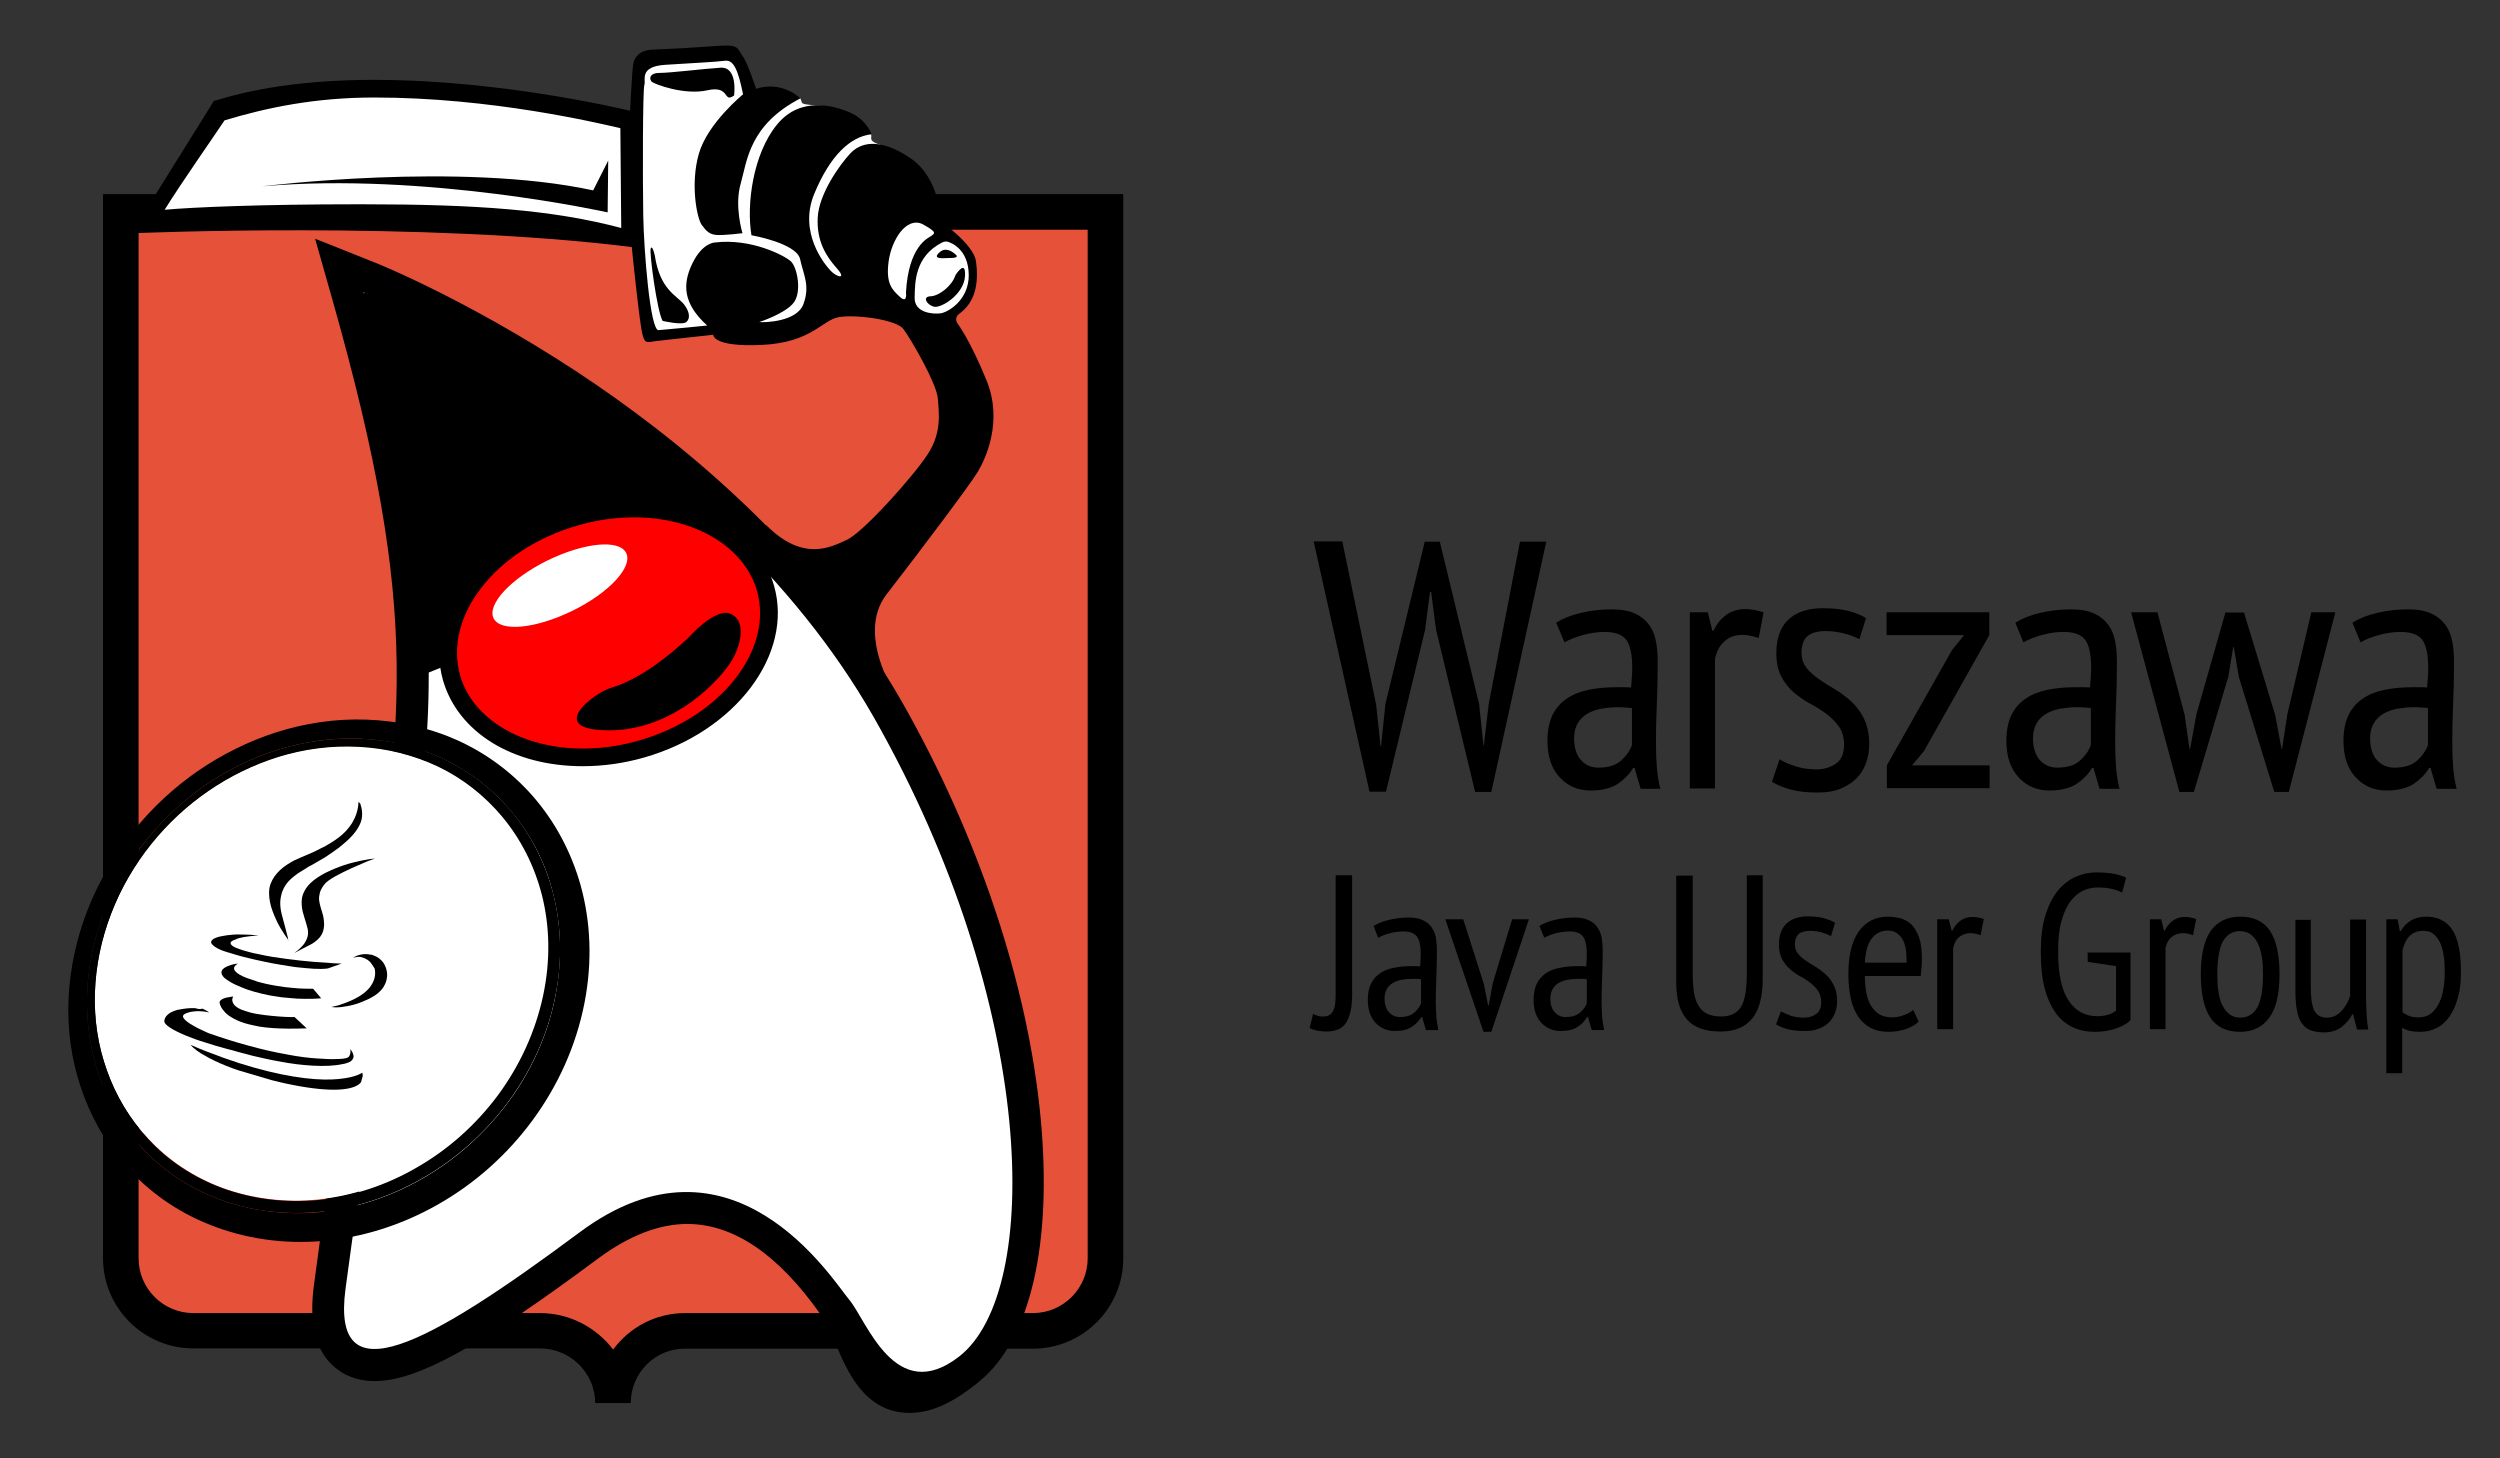 <?xml version="1.0" encoding="utf-8"?>
<!-- Generator: Adobe Illustrator 18.0.0, SVG Export Plug-In . SVG Version: 6.00 Build 0)  -->
<!DOCTYPE svg PUBLIC "-//W3C//DTD SVG 1.1//EN" "http://www.w3.org/Graphics/SVG/1.1/DTD/svg11.dtd">
<svg version="1.1" xmlns="http://www.w3.org/2000/svg" xmlns:xlink="http://www.w3.org/1999/xlink" x="0px" y="0px"
	 viewBox="0 0 864 504" enable-background="new 0 0 864 504" xml:space="preserve">
<rect x="0" y="0" width="864" height="504" fill="#333333" stroke="none"/>
<g id="Warstwa_3">
</g>
<g id="Warstwa_2">
	<g>
		<g>
			<g>
				<path fill="#E55239" d="M186.6,459.9H66.8c-13.8,0-25-11.2-25-25V73.2h340.4v361.6c0,13.8-11.2,25-25,25H236.8
					c-13.8,0-24.9,11.2-24.9,25C211.9,471.1,200.4,459.9,186.6,459.9z"/>
				<path d="M218,484.9h-12.3c0-10.4-8.6-18.9-19.2-18.9H66.8c-17.2,0-31.2-14-31.2-31.2V67.1h352.6v367.8c0,17.2-14,31.2-31.2,31.2
					H236.8C226.4,466,218,474.5,218,484.9z M47.9,79.4v355.5c0,10.4,8.5,18.9,18.9,18.9h119.8c10.3,0,19.5,5,25.3,12.6
					c5.7-7.7,14.7-12.6,24.9-12.6H357c10.4,0,18.9-8.5,18.9-18.9V79.4H47.9z"/>
			</g>
			<g>
				<path fill="#FFFFFF" d="M304.9,50.3c-4.9-1.6-3.6-2.1-3.8-3.8c-3.2-2.6-9.6-9.4-17.7-10c-7.7-0.5-5.8-0.6-6.8-2.5
					c-5.9-3.1-16.1-0.3-16.1-0.3l-8.1-15h-12.9l-18.7,3.7c0,0,0.7,91.4,3.1,94.1l24-3.6l10.5,2.1l19.5-3.3l10.5-8.1l9.9-9.3l6-36.3
					C304.2,58,312,52.6,304.9,50.3z"/>
				<g>
					<path fill="#FFFFFF" d="M218.6,40.3c0,0-86.4-21.8-143.4-4c0,0-23,36.8-25.4,40.8c0,0,106.4-11,169.2,6.4L218.6,40.3z"/>
					<path d="M220.5,38.9l-1.4-0.3c-0.4-0.1-44.3-11-89.7-11c-21.3,0-39.7,2.4-54.7,7.1L74,34.8l-0.4,0.6
						c-0.2,0.4-23,36.8-25.4,40.8l-2,4.4c0,0,99.6-4.3,172.2,4.8c0.6,0.1,2.3,0.7,2.3,0.7L220.5,38.9z M125.5,70.6h-2.5
						c-32.1,0-56.4,1-66.1,1.9c5.6-9.1,18.1-26.9,20.7-30.9c14.6-4.4,31.2-7.9,51.8-7.9c40.4,0,77.2,8.8,85,10.6l0.3,34.5
						C191.1,72.5,164.4,70.6,125.5,70.6z"/>
				</g>
			</g>
			<path d="M311.4,243.3c0,0-16.4-23.2-5-37.9c11.4-14.7,28.8-37.8,31.5-42.3c2.7-4.5,8.8-17.4,3.1-31.5c-5.7-14.1-10.2-20-10.2-20
				s-1-1.6,0.4-2.9c1.4-1.2,8-5,6.1-18.4c-0.8-5.9-12.3-13.9-12.3-13.9s0.2-14.7-10.6-21.9s-17.2-5.1-20.6-1.4
				c-3.5,3.7-10.8,13.9-11.2,22.1c-0.4,8.2,2.9,13.3,6.5,17.4c3.7,4.1,0.2,3.3-2,1s-11.2-13.3-5.7-26.6
				c5.5-13.3,12.5-19.8,19.8-20.6c0,0-1.6-4.9-7.2-7.4s-17.4-5.9-25.5,4.1c-8.2,10-10.6,27.4-8.8,38.2c0,0,15.5,2.7,16.8,8.2
				c1.2,5.5,3.5,9.2,1.2,15.5c-2.2,6.3-13.7,6.5-15.3,6.3c0,0,9-2.9,11.9-6.7s1.2-12.3-1-14.3c-2.2-2-13.7-8-26.2-6.5
				c0,0-4.3,0-7.8,7.2c-3.5,7.2-3.3,13.9,5.1,21.5c0,0-13.9,1.4-16.8,1.6c-2.9,0.2-5.1-27.6-5.3-39.8c-0.2-12.3-0.2-43.3,0.4-45
				c0.6-1.6-2-6.3,7.2-6.9c9.2-0.6,17.8-1,20.6-1.4c2.9-0.4,4.5,2.7,6.3,11.6c0,0-12.3,10-15.3,20.6s-0.6,22.3,1,24.5
				c1.6,2.2,2.7,3.3,5.1,3.5c2.5,0.2,9-0.6,9-0.6s-2.9-9.4-0.6-17.2c2.2-7.8,2.9-20.2,20.6-29.4c0,0-6.3-6.3-15.3-3.3
				c0,0-2.9-9-4.7-11.4c-1.8-2.5-1.2-3.9-7.6-3.5c-12.8,0.9-15.6,1-22.4,1.3c-1.4,0.1-7.3-0.3-7.9,6c-0.6,6.3-2,34.3-2,41.7
				s3.9,42.7,4.9,48.6c1,5.9,1.8,4.9,4.9,4.5c3.1-0.4,20-2.2,20-2.2s-0.4,4.3,16.8,3.5c17.2-0.8,20.8-8.6,26.6-9.6
				c5.7-1,19.8,0.8,22.3,4.1c2.5,3.3,11.4,18.6,11.9,23.9c0.4,5.3,1.4,11.9-3.5,19.4c-4.9,7.6-22.5,27.2-28,29.6
				c-5.5,2.5-15,7.7-27.8-5.1l-4.2,1.3l37.4,65L311.4,243.3z"/>
			<path d="M253.7,33c0,0,1.4-10-4.7-9.6c-6.1,0.4-17.4,1.8-21,1.8c-3.7,0-3.7,2.2-2.7,3.1c1,0.8,11.2,4.7,19.2,2.9
				S249.8,35.8,253.7,33z"/>
			<path d="M226.3,88.3c0,0-0.8-3.7-1.4-2.5c-0.6,1.2,2.2,21.9,4.1,25.1c0,0,6.7,1.6,8.2,0.4c1.4-1.2,1.2-3.5-0.8-6.1
				C233.8,102,228.1,100.2,226.3,88.3z"/>
			<path fill="#FFFFFF" d="M322.2,79.6c0.8,0.7,0.9,1.1-0.3,1.9c-1.2,0.8-7.9,3.5-8.8,19.6c0,0,0.6,4-2.1,1.5
				c-2.7-2.5-4.9-4.6-3.9-12.2c1-7.5,6.1-15.5,11.6-13C318.7,77.4,321.5,78.9,322.2,79.6z"/>
			<path fill="#FFFFFF" d="M325.6,83.8c0,0,1.2-0.6,2.1-0.2c1,0.3,7,2.5,7.1,11.4c0.1,8.8-7.3,13-9.8,13.3c-2.5,0.3-9-0.1-8.9-5.4
				C316.2,97.4,316.2,88.6,325.6,83.8z"/>
			<path d="M330.2,95.1c0,0,3.7-5.9,3.3,0.4c-0.4,6.3-8.3,11.1-10.7,10.5c-2.5-0.6-4.2-3.5-1.2-3.6
				C324.6,102.3,329.1,98.7,330.2,95.1z"/>
			<path d="M330.6,88.3c0,0-3.2-3.6-5.9-1.1c-2.8,2.5,1.5,2,2.4,2C327.8,89.1,331.2,89.4,330.6,88.3z"/>
			<g>
				<path fill="#FFFFFF" d="M125.6,101c0,0,120.1,47.8,176.5,147.1s57.6,197.4,29.4,220.7c-28.2,23.3-29.4-7.8-38-19.6
					c-5.6-7.7-40.5-62.5-93.2-23.3s-85.9,57.3-80.9,19.6C142.8,269,167.3,248.1,125.6,101z"/>
				<path d="M314.4,488.3c-15.6,0-21.7-14.5-25.7-24.2c-1.4-3.3-2.8-6.7-4.1-8.4c-0.3-0.4-0.6-0.9-1-1.4
					c-14.6-20.8-30.1-31.3-46.1-31.3c-9.7,0-20,4-30.6,11.8c-41.1,30.6-62.8,42.5-77.4,42.5c-8.2,0-13.1-3.7-15.8-6.7
					c-5.1-5.8-6.8-14.4-5.2-26.5c5.6-42.5,11.2-75.4,16.1-104.4C139.7,250.4,146,213.5,115,104l-6.1-21.5l20.8,8.3
					c1.3,0.5,31.5,12.7,69.1,37.3c34.9,22.9,82.7,61.4,113,114.6c26.4,46.5,43.4,97.4,47.8,143.2c4.2,43.6-3.4,76.9-21,91.4
					C329.5,484.8,321.9,488.3,314.4,488.3C314.4,488.3,314.4,488.3,314.4,488.3z M237.5,400.8c23.5,0,45.1,13.7,64.1,40.7
					c0.3,0.5,0.6,0.9,0.8,1.2c2.8,3.8,4.7,8.5,6.6,12.9c1.4,3.3,3.9,9.2,5.5,10.6c0.7-0.1,3.7-0.8,9.9-5.9
					c8.5-7.1,17.1-30.2,13.1-72.3c-4.1-42.8-20.1-90.5-45-134.4C252.6,183.3,178.6,139.3,142.4,121c25.1,97.3,18.1,138.7,3.9,222.4
					c-4.9,28.8-10.4,61.5-16,103.6c-0.6,4.4-0.4,6.9-0.2,8.2c9.1-0.6,30.4-13.5,63.6-38.1C208.2,406.3,222.9,400.8,237.5,400.8z"/>
			</g>
			<path fill="#FFFFFF" d="M125.6,101c0,0,120.1,47.8,176.5,147.1s58.3,198.2,29.4,220.7c-22.1,17.2-31.9-12.3-38-19.6
				s-40.5-62.5-93.2-23.3s-85.9,57.3-80.9,19.6C142.8,269,167.3,248.1,125.6,101z"/>
			<path d="M125.6,101c0,0,77.2,20.2,136.7,85.2l-119.5,48.4c0,0,0.6-49-6.1-72.3S125.6,101,125.6,101z"/>
			<g>
				
					<ellipse transform="matrix(-0.962 0.275 -0.275 -0.962 472.62 371.278)" fill="#FF0000" cx="210.3" cy="218.8" rx="56.4" ry="41.7"/>
				<path d="M201.4,264.8C201.4,264.8,201.4,264.8,201.4,264.8c-24.2,0-43.1-11.7-48.3-29.7c-3.3-11.7-0.4-24.3,8.3-35.6
					c8.5-11,21.5-19.5,36.6-23.8c7-2,14.1-3,21.2-3c24.2,0,43.1,11.7,48.3,29.7c6.8,23.7-13.3,50.4-44.9,59.4
					C215.6,263.8,208.5,264.8,201.4,264.8z M219.2,178.8c-6.5,0-13,0.9-19.5,2.8c-13.9,4-25.7,11.6-33.4,21.6
					c-7.5,9.7-10,20.4-7.3,30.2c4.3,15.1,21.4,25.3,42.4,25.3c6.5,0,13-0.9,19.5-2.8c28.3-8.1,46.5-31.3,40.7-51.8
					C257.2,189,240.2,178.8,219.2,178.8z"/>
			</g>
			<path d="M238,220.3c0,0,8.8-10,14.1-8.3c5.3,1.8,4.7,9.1,1.2,15.6c-3.5,6.5-20,24.8-42.7,24.8c-22.7,0-5-13.1,0.6-14.7
				C221.2,234.8,231.8,226.2,238,220.3z"/>
			<g>
				<g>
					<g enable-background="new    ">
						<defs>
							<polygon id="SVGID_1_" enable-background="new    " points="-1,393.9 57.1,246.4 220.5,251.7 178.8,465.8 							"/>
						</defs>
						<clipPath id="SVGID_2_">
							<use xlink:href="#SVGID_1_"  overflow="visible"/>
						</clipPath>
						<g clip-path="url(#SVGID_2_)">
							<g>
								<g>
									<g>
										<path d="M75.6,414.4c-10.7-4-19.6-10.2-26.6-17.8c-6.7-7.3-11.6-15.8-14.8-25c-3-8.8-4.4-18.3-4.1-27.9
											c0.3-9.3,2.2-18.9,5.9-28.3c3.6-9.2,8.5-17.6,14.5-25c5.9-7.3,12.8-13.7,20.4-19c7.7-5.3,16.2-9.5,25.1-12.3
											c9.1-2.8,18.8-4.2,28.7-3.8c10.3,0.5,19.9,2.9,28.5,7c9,4.3,17,10.4,23.4,18c6.7,8,11.8,17.5,14.5,28.3
											c2.9,11.2,3.3,23.5,0.7,36.4c-2.7,13.2-8.4,25.5-16.3,36.1c-8,10.7-18,19.6-29.3,26.1c-11.1,6.4-23.3,10.4-35.6,11.7
											C98.7,420,86.8,418.6,75.6,414.4 M126.6,248.7c-10.8-0.4-21.4,1.3-31.2,4.4c-9.6,3.1-18.8,7.7-27.1,13.4
											c-8.2,5.7-15.7,12.6-22.1,20.6c-6.4,8-11.8,17-15.8,27c-4,10.2-6.2,20.6-6.7,30.8c-0.5,10.5,0.9,20.9,4.1,30.5
											c3.3,10.1,8.6,19.6,15.8,27.7c7.6,8.5,17.3,15.6,29,20.2c12.3,4.9,25.5,6.7,38.8,5.6c13.8-1.2,27.4-5.5,39.9-12.6
											c12.7-7.2,23.9-17.1,32.8-29.2c8.8-12,15-25.7,17.9-40.5c2.8-14.4,2.1-28.1-1.3-40.5c-3.3-11.8-9-22.3-16.6-31
											c-7.2-8.2-16.1-14.8-26.1-19.3C148.4,251.5,137.9,249.1,126.6,248.7"/>
										<path fill="#FFFFFF" d="M123.9,258c-9.5-0.5-18.9,0.8-27.7,3.5c-8.6,2.7-16.8,6.7-24.2,11.8c-7.4,5.1-14.1,11.3-19.7,18.3
											c-5.7,7.1-10.5,15.2-13.9,24.1c-3.5,9.1-5.3,18.3-5.6,27.3c-0.3,9.3,1.1,18.3,4.1,26.8c3.1,8.8,7.9,16.9,14.4,23.8
											c6.8,7.2,15.3,13.1,25.5,16.9c10.7,3.9,22.1,5.2,33.4,4c11.7-1.2,23.3-5.1,33.9-11.3c10.7-6.2,20.3-14.7,27.9-24.9
											c7.5-10.1,13-21.8,15.6-34.4c2.6-12.2,2.3-24-0.4-34.7c-2.6-10.3-7.3-19.5-13.7-27.1c-6.1-7.3-13.7-13.2-22.3-17.4
											C143,260.8,133.8,258.5,123.9,258"/>
										<path d="M76.8,410.6c-10.2-3.8-18.8-9.6-25.5-16.9c-6.5-6.9-11.3-15-14.4-23.8c-3-8.4-4.4-17.5-4.1-26.8
											c0.3-9,2.1-18.2,5.6-27.3c3.4-8.9,8.2-17,13.9-24.1c5.7-7.1,12.4-13.3,19.7-18.3c7.4-5.1,15.6-9.1,24.2-11.8
											c8.8-2.7,18.1-4,27.7-3.5c9.9,0.5,19.1,2.9,27.4,6.8c8.6,4.1,16.2,10.1,22.3,17.4c6.4,7.7,11.1,16.9,13.7,27.1
											c2.7,10.7,3,22.5,0.4,34.7c-2.7,12.6-8.1,24.2-15.6,34.4c-7.6,10.2-17.1,18.7-27.9,24.9c-10.6,6.2-22.2,10-33.9,11.3
											C98.8,415.8,87.5,414.5,76.8,410.6 M124.7,255.3c-9.9-0.4-19.6,1-28.7,3.8c-8.9,2.8-17.4,7-25.1,12.3
											c-7.6,5.3-14.6,11.7-20.4,19c-5.9,7.4-10.9,15.8-14.5,25c-3.7,9.4-5.6,19-5.9,28.3c-0.3,9.6,1.1,19.1,4.1,27.9
											c3.2,9.2,8.1,17.7,14.8,25c7,7.6,15.9,13.8,26.6,17.8c11.1,4.2,23.1,5.6,35,4.4c12.3-1.2,24.5-5.3,35.6-11.7
											c11.3-6.5,21.3-15.4,29.3-26.1c7.9-10.7,13.6-22.9,16.3-36.1c2.7-12.8,2.2-25.2-0.7-36.4c-2.8-10.7-7.8-20.3-14.5-28.3
											c-6.4-7.6-14.4-13.7-23.4-18C144.6,258.1,135,255.7,124.7,255.3"/>
									</g>
								</g>
							</g>
						</g>
					</g>
				</g>
			</g>
			<g>
				<g>
					<g enable-background="new    ">
						<defs>
							<polygon id="SVGID_3_" enable-background="new    " points="53.6,361.4 84.1,273.2 150,279.6 122.7,381.8 							"/>
						</defs>
						<clipPath id="SVGID_4_">
							<use xlink:href="#SVGID_3_"  overflow="visible"/>
						</clipPath>
						<g clip-path="url(#SVGID_4_)">
							<g>
								<g>
									<g>
										<path d="M123.9,277.1c-0.1,2.9-1,5.3-2.2,7.3c-1.3,2.1-2.9,3.7-4.6,5c-1.7,1.3-3.4,2.3-4.8,3.1c-1.4,0.7-2.5,1.2-3,1.5
											c-0.5,0.3-1.5,0.7-2.9,1.3c-1.4,0.6-3.1,1.3-4.8,2.1c-1.7,0.9-3.4,2-4.8,3.3c-1.4,1.3-2.6,2.9-3.3,4.8
											c-0.7,1.9-0.6,4.1-0.2,6.2c0.4,2.2,1.3,4.3,2.2,6.3c0.9,2,2,3.7,2.8,4.9c0.8,1.3,1.4,2,1.4,2s0,0,0,0.1s0,0.1,0,0.1
											c0,0.1,0,0.1,0.1,0.1c0,0,0,0.1,0,0.1c0,0,0-0.1-0.1-0.3c-0.1-0.2-0.2-0.7-0.3-1.3c-0.2-0.6-0.4-1.5-0.7-2.7
											c-0.3-1.2-0.7-2.7-1.2-4.5c-0.8-2.9-0.8-5.2-0.3-7.1c0.4-1.9,1.3-3.4,2.4-4.7c1.1-1.2,2.3-2.1,3.4-2.9
											c1.1-0.7,2-1.2,2.6-1.6c0.5-0.4,1.4-0.9,2.6-1.5c1.2-0.7,2.6-1.5,4.1-2.4c1.5-1,3.2-2.1,4.9-3.4c1.6-1.3,3.3-2.7,4.7-4.3
											c1.4-1.6,2.3-3.1,2.8-4.5c0.5-1.4,0.5-2.7,0.4-3.8c-0.1-1.1-0.4-1.9-0.6-2.6C124.1,277.4,123.9,277.1,123.9,277.1"/>
										<path d="M129.6,296.7c-1.1,0.1-2.7,0.3-4.6,0.7c-1.9,0.4-4,0.9-6.1,1.6c-2.1,0.7-4.3,1.6-6.3,2.6c-2,1-3.8,2.2-5.2,3.5
											c-1.4,1.3-2.2,2.7-2.7,4c-0.5,1.3-0.5,2.7-0.4,4c0.1,1.4,0.5,2.7,0.9,4c0.4,1.3,0.8,2.6,1.1,3.8c0.3,1.2,0.2,2.4-0.2,3.4
											c-0.4,1-0.9,1.9-1.6,2.6c-0.6,0.7-1.3,1.3-1.8,1.7c-0.5,0.4-0.8,0.6-0.8,0.6s0,0,0.1,0c0.1,0,0.3-0.1,0.6-0.3
											c0.4-0.2,0.9-0.5,1.7-0.9c0.8-0.4,1.9-1,3.3-1.7c1.4-0.8,2.4-1.7,3.1-2.6c0.7-1,1.1-2,1.2-3c0.2-1,0.1-2,0-2.9
											c-0.1-0.9-0.3-1.7-0.5-2.3c-0.2-0.6-0.4-1.3-0.6-2c-0.2-0.7-0.4-1.5-0.5-2.3c-0.1-0.8,0-1.7,0.2-2.5
											c0.2-0.9,0.7-1.8,1.4-2.8c0.7-1,2.1-2,3.9-3c1.8-1,3.8-2,5.8-2.9c2-0.9,3.9-1.7,5.3-2.3
											C128.7,297,129.6,296.7,129.6,296.7"/>
										<path d="M89.3,323.3c0,0-0.5-0.1-1.2-0.1c-0.8-0.1-1.9-0.2-3.2-0.2c-1.3,0-2.7-0.1-4.2,0c-1.5,0.1-3,0.3-4.4,0.6
											c-1.4,0.3-2.3,0.7-2.8,1.1c-0.5,0.4-0.6,0.8-0.5,1.2c0.2,0.4,0.6,0.8,1.1,1.2c0.6,0.4,1.3,0.8,2,1.1
											c0.4,0.2,1,0.4,1.9,0.7c0.9,0.3,2,0.6,3.3,1c1.3,0.4,2.8,0.8,4.5,1.2c1.6,0.4,3.4,0.8,5.3,1.2c1.9,0.4,3.8,0.8,5.8,1.1
											c2,0.3,4,0.7,5.9,0.9c2,0.2,3.9,0.4,5.6,0.5c1.8,0.1,3.5,0.1,4.9-0.1l4.8-1.7c0,0-1,0-2.8-0.1c-1.7-0.1-4.2-0.3-7-0.5
											c-2.8-0.2-6-0.6-9.2-1c-3.2-0.4-6.5-0.9-9.5-1.6c-0.7-0.1-1.3-0.3-2-0.4c-0.7-0.2-1.3-0.3-1.9-0.5
											c-0.6-0.2-1.2-0.3-1.8-0.5c-0.6-0.2-1.1-0.4-1.7-0.6c0,0-0.6-0.2-1.2-0.5c-0.6-0.3-1.2-0.8-1.3-1.2
											c-0.1-0.5,0.3-1,1.7-1.4C82.6,324,85.1,323.6,89.3,323.3"/>
										<path d="M82.2,333c0,0-0.5,0.1-1.2,0.2c-0.7,0.1-1.5,0.4-2.3,0.7c-0.8,0.3-1.5,0.8-1.9,1.3c-0.4,0.6-0.4,1.3,0.2,2.1
											c0.3,0.5,0.9,1,1.7,1.5c0.8,0.5,1.7,1.1,2.9,1.6c1.1,0.5,2.5,1.1,3.9,1.6c1.5,0.5,3.1,1,4.9,1.4c1.4,0.3,3,0.7,4.6,0.9
											c1.6,0.3,3.3,0.5,5,0.6c1.7,0.2,3.5,0.3,5.4,0.3c1.8,0,3.7,0,5.6-0.2l-2.8-3.3c0,0-0.5,0-1.3,0c-0.8,0-2.1,0-3.6-0.1
											c-1.5-0.1-3.3-0.3-5.2-0.5c-1.9-0.3-4-0.6-6.2-1.1c-0.4-0.1-0.8-0.2-1.2-0.3c-0.4-0.1-0.8-0.2-1.2-0.3
											c-0.4-0.1-0.8-0.2-1.2-0.4c-0.4-0.1-0.8-0.3-1.2-0.4c-2.6-0.8-4.2-1.6-5.1-2.3c-0.9-0.7-1.2-1.3-1.1-1.8
											c0.1-0.5,0.5-0.9,0.8-1.1C81.9,333.2,82.2,333,82.2,333"/>
										<path d="M80.6,344.4c0,0-0.3,0-0.8,0.1c-0.5,0.1-1.1,0.2-1.7,0.3c-0.6,0.2-1.2,0.4-1.6,0.7c-0.4,0.3-0.7,0.7-0.6,1.1
											c0,0.3,0.2,0.8,0.5,1.4c0.3,0.6,0.8,1.2,1.5,2c0.7,0.7,1.7,1.4,3,2.1c1.3,0.7,3,1.4,5.1,1.9c1.1,0.3,2.3,0.5,3.7,0.8
											c1.4,0.2,2.8,0.4,4.5,0.5c1.6,0.1,3.4,0.2,5.4,0.2c2,0,4.1,0,6.4-0.1l-4.2-3.9c0,0-0.6,0-1.5,0c-1,0-2.3-0.1-3.9-0.2
											c-1.5-0.1-3.3-0.3-5-0.5c-1.7-0.2-3.5-0.5-5-0.9c-1-0.3-2-0.6-2.8-0.9c-0.8-0.3-1.5-0.7-2.1-1.2c-0.5-0.4-0.9-0.9-1.1-1.5
											C80.2,345.7,80.2,345.1,80.6,344.4"/>
										<path d="M127.8,329.9c-0.9-0.2-1.7-0.2-2.4-0.1c-0.7,0.1-1.3,0.2-1.8,0.4c-0.5,0.2-0.9,0.4-1.1,0.5
											c-0.3,0.2-0.4,0.3-0.4,0.3c0.3-0.1,0.5-0.1,0.8-0.2c0.2,0,0.5-0.1,0.7-0.1c0.2,0,0.5,0,0.7,0c0.2,0,0.4,0,0.6,0.1
											c0.8,0.2,1.5,0.5,2.1,0.9c0.6,0.4,1.1,0.9,1.4,1.4c0.4,0.5,0.6,0.9,0.8,1.2c0.2,0.3,0.3,0.5,0.3,0.5
											c0.5,2.5-0.3,4.5-1.6,6.3c-1.3,1.7-3.3,3.1-5.3,4.1c-2,1-4,1.7-5.5,2.2c-1.5,0.4-2.6,0.6-2.6,0.6c1,0.2,2.3,0.2,3.8,0
											c1.5-0.2,3.1-0.5,4.7-1c1.6-0.5,3.3-1.2,4.7-1.9c1.5-0.8,2.8-1.6,3.7-2.6c1-0.9,1.6-2.1,2-3.2c0.4-1.2,0.5-2.4,0.3-3.5
											c-0.2-1.2-0.6-2.2-1.3-3.2c-0.7-0.9-1.6-1.7-2.8-2.2c-0.2-0.1-0.3-0.1-0.5-0.2c-0.2-0.1-0.3-0.1-0.5-0.2
											c-0.2,0-0.3-0.1-0.5-0.1C128.1,329.9,127.9,329.9,127.8,329.9"/>
										<path d="M68.1,348.6c-0.1,0-0.2-0.1-0.3-0.1c-0.1,0-0.2,0-0.3-0.1c-0.1,0-0.2,0-0.3,0c-0.1,0-0.2,0-0.3,0
											c-0.5,0-1.3,0-2.3,0.1c-1,0.1-2.1,0.3-3.2,0.5c-1.1,0.3-2.2,0.7-3,1.3c-0.8,0.6-1.4,1.3-1.6,2.3c-0.2,0.8,0.6,1.7,1.9,2.5
											c1.3,0.9,3.2,1.8,5.3,2.7c2.2,0.9,4.6,1.8,7,2.5c2.4,0.8,4.8,1.5,6.7,2c0.5,0.1,1,0.3,1.5,0.4c0.5,0.1,0.9,0.2,1.2,0.3
											c0.4,0.1,0.7,0.2,1,0.3c0.3,0.1,0.5,0.1,0.7,0.2c0.8,0.2,2.7,0.7,5.3,1.4c2.6,0.6,5.9,1.4,9.5,2c3.6,0.7,7.5,1.2,11.3,1.4
											c3.8,0.2,7.4,0.1,10.4-0.6c0,0,0.4,0,0.9-0.2c0.5-0.1,1.2-0.4,1.7-0.7c0.5-0.4,0.9-0.9,1-1.6c0-0.7-0.3-1.6-1.2-2.7
											c0,0,0,0.2,0.1,0.4c0,0.3,0,0.6,0,1c-0.1,0.4-0.2,0.8-0.4,1.1c-0.2,0.3-0.6,0.6-1.1,0.7c-0.4,0.1-1.5,0.3-3.2,0.3
											c-1.7,0.1-4,0-6.9-0.2c-2.9-0.2-6.4-0.6-10.4-1.4c-4-0.7-8.5-1.7-13.5-3.1c-1-0.3-2.1-0.6-3.2-0.9c-1.1-0.3-2.2-0.7-3.3-1
											c-1.1-0.4-2.3-0.7-3.4-1.1c-1.2-0.4-2.3-0.8-3.5-1.2c0,0-0.8-0.3-1.8-0.8c-1.1-0.5-2.4-1.1-3.7-1.9
											c-1.3-0.7-2.4-1.5-3-2.2c-0.6-0.7-0.7-1.3,0.2-1.8c0.8-0.4,1.8-0.7,2.7-0.8c0.9-0.1,1.8-0.2,2.6-0.1c0.8,0,1.5,0.1,2,0.2
											c0.5,0.1,0.9,0.2,1,0.2c0.1,0,0,0-0.2-0.2c-0.2-0.1-0.5-0.3-0.8-0.5c-0.3-0.2-0.8-0.4-1.2-0.6
											C69,348.8,68.5,348.7,68.1,348.6"/>
										<path d="M125.2,370.7c0,0-0.5,0.4-1.8,0.9c-1.3,0.5-3.3,1-6.3,1.3c-3,0.3-6.8,0.3-11.8-0.3c-4.9-0.6-10.7-1.7-17.7-3.7
											c-1.6-0.5-3.3-1-5-1.5c-1.7-0.6-3.5-1.2-5.3-1.8c-1.8-0.7-3.7-1.4-5.6-2.1c-1.9-0.7-3.8-1.5-5.8-2.4c0,0,0.2,0.3,0.8,0.9
											c0.6,0.5,1.5,1.3,3,2.2c1.5,0.9,3.5,2,6.2,3.2c2.7,1.2,6.2,2.5,10.5,3.8c0.8,0.3,1.7,0.5,2.7,0.8c0.9,0.3,1.9,0.5,2.9,0.8
											c1,0.3,2,0.5,3.1,0.8c1.1,0.3,2.2,0.5,3.4,0.8c7.4,1.6,12.8,2.2,16.8,2.2c4,0,6.5-0.6,8-1.4c1.5-0.8,2-1.9,2.1-2.7
											C125.4,371.3,125.2,370.7,125.2,370.7"/>
									</g>
								</g>
							</g>
						</g>
					</g>
				</g>
			</g>
			<path d="M210.2,55.5L210,73.4c0,0-62.9-14-119.4-9c0,0,68.3-8.6,114.4,1.4L210.2,55.5z"/>
			<path fill="#FFFFFF" d="M216.4,191.1c-2.4-4.8-14.5-3.6-27.2,2.6c-12.6,6.2-21,15.2-18.6,20c2.4,4.8,14.5,3.6,27.2-2.6
				C210.5,204.9,218.8,195.9,216.4,191.1z"/>
		</g>
		<g>
			<g>
				<path d="M461.6,302.5h5.7v41.3c0,4.2-0.7,7.3-2,9.5c-1.3,2.2-3.7,3.2-7,3.2c-0.8,0-1.8-0.1-2.9-0.3c-1.1-0.2-2.1-0.5-2.8-0.9
					l1.2-4.9c0.5,0.3,1.1,0.5,1.7,0.7c0.6,0.2,1.3,0.2,1.9,0.2c0.9,0,1.6-0.2,2.2-0.6c0.6-0.4,1-1,1.3-1.7c0.3-0.7,0.5-1.6,0.6-2.7
					c0.1-1,0.1-2.2,0.1-3.5V302.5z"/>
				<path d="M474.7,320c1.5-0.9,3.3-1.6,5.4-2.1c2.1-0.5,4.3-0.8,6.7-0.8c2.1,0,3.8,0.3,5.1,1c1.3,0.6,2.3,1.5,3,2.6
					c0.7,1.1,1.2,2.3,1.4,3.7c0.2,1.4,0.3,2.9,0.3,4.4c0,3-0.1,6-0.2,8.9c-0.1,2.9-0.2,5.6-0.2,8.2c0,1.9,0.1,3.7,0.2,5.4
					c0.1,1.6,0.4,3.2,0.7,4.7h-4.3l-1.3-4.5h-0.3c-0.8,1.3-1.9,2.5-3.3,3.4c-1.5,1-3.4,1.4-5.9,1.4c-2.7,0-4.9-1-6.7-2.9
					c-1.7-1.9-2.6-4.5-2.6-7.9c0-2.2,0.4-4,1.1-5.5c0.7-1.5,1.8-2.7,3.1-3.6c1.3-0.9,2.9-1.6,4.7-1.9c1.8-0.4,3.9-0.6,6.1-0.6
					c0.5,0,1,0,1.5,0c0.5,0,1,0,1.6,0.1c0.1-1.6,0.2-3,0.2-4.2c0-2.9-0.4-4.9-1.3-6.1c-0.9-1.2-2.4-1.8-4.7-1.8
					c-1.4,0-2.9,0.2-4.6,0.6c-1.7,0.4-3,1-4.1,1.6L474.7,320z M491,338.4c-0.5-0.1-1-0.1-1.5-0.1c-0.5,0-1,0-1.5,0
					c-1.2,0-2.4,0.1-3.5,0.3c-1.2,0.2-2.2,0.6-3.1,1.1c-0.9,0.5-1.6,1.2-2.1,2.1c-0.5,0.9-0.8,1.9-0.8,3.3c0,2,0.5,3.6,1.5,4.7
					c1,1.1,2.2,1.7,3.8,1.7c2.1,0,3.7-0.5,4.9-1.5c1.2-1,2-2.1,2.4-3.3V338.4z"/>
				<path d="M512.8,340l1.5,7.5h0.2l1.4-7.7l6.7-22.1h5.8l-13,38.9h-2.7l-13.2-38.9h6.2L512.8,340z"/>
				<path d="M532,320c1.5-0.9,3.3-1.6,5.4-2.1c2.1-0.5,4.3-0.8,6.7-0.8c2.1,0,3.8,0.3,5.1,1c1.3,0.6,2.3,1.5,3,2.6
					c0.7,1.1,1.2,2.3,1.4,3.7c0.2,1.4,0.3,2.9,0.3,4.4c0,3-0.1,6-0.2,8.9c-0.1,2.9-0.2,5.6-0.2,8.2c0,1.9,0.1,3.7,0.2,5.4
					c0.1,1.6,0.4,3.2,0.7,4.7h-4.3l-1.3-4.5h-0.3c-0.8,1.3-1.9,2.5-3.3,3.4c-1.5,1-3.4,1.4-5.9,1.4c-2.7,0-4.9-1-6.7-2.9
					c-1.7-1.9-2.6-4.5-2.6-7.9c0-2.2,0.4-4,1.1-5.5c0.7-1.5,1.8-2.7,3.1-3.6c1.3-0.9,2.9-1.6,4.8-1.9c1.8-0.4,3.9-0.6,6.1-0.6
					c0.5,0,1,0,1.5,0c0.5,0,1,0,1.6,0.1c0.1-1.6,0.2-3,0.2-4.2c0-2.9-0.4-4.9-1.3-6.1c-0.9-1.2-2.4-1.8-4.7-1.8
					c-1.4,0-2.9,0.2-4.6,0.6c-1.7,0.4-3,1-4.1,1.6L532,320z M548.3,338.4c-0.5-0.1-1-0.1-1.5-0.1c-0.5,0-1,0-1.5,0
					c-1.2,0-2.4,0.1-3.5,0.3c-1.2,0.2-2.2,0.6-3.1,1.1c-0.9,0.5-1.6,1.2-2.1,2.1c-0.5,0.9-0.8,1.9-0.8,3.3c0,2,0.5,3.6,1.5,4.7
					c1,1.1,2.2,1.7,3.8,1.7c2.1,0,3.7-0.5,4.9-1.5c1.2-1,2-2.1,2.4-3.3V338.4z"/>
				<path d="M603.7,302.5h5.5v35.7c0,6.4-1.3,11.1-3.8,14c-2.5,2.9-6.1,4.3-10.7,4.3c-5.4,0-9.3-1.4-11.7-4.2
					c-2.5-2.8-3.7-7.1-3.7-12.8v-36.9h5.7v33.9c0,2.7,0.2,5,0.5,6.9c0.4,1.9,0.9,3.4,1.8,4.6c0.8,1.2,1.8,2,3,2.5
					c1.2,0.5,2.7,0.8,4.5,0.8c3.3,0,5.7-1.2,7-3.5c1.3-2.3,1.9-6.1,1.9-11.3V302.5z"/>
				<path d="M615.5,349.5c1,0.6,2.2,1.1,3.6,1.6c1.4,0.4,2.8,0.6,4.3,0.6c1.7,0,3.1-0.4,4.3-1.3c1.2-0.8,1.7-2.2,1.7-4.1
					c0-1.6-0.4-2.9-1.1-3.9c-0.7-1-1.6-1.9-2.7-2.8c-1.1-0.8-2.3-1.6-3.5-2.2c-1.3-0.7-2.4-1.5-3.5-2.5c-1.1-1-2-2.1-2.7-3.4
					c-0.7-1.3-1.1-3-1.1-5c0-3.2,0.9-5.7,2.6-7.3c1.7-1.6,4.2-2.5,7.4-2.5c2.1,0,3.9,0.2,5.4,0.6c1.5,0.4,2.8,0.9,4,1.6l-1.4,4.6
					c-1-0.5-2.1-0.9-3.3-1.3c-1.3-0.3-2.6-0.5-3.9-0.5c-1.8,0-3.2,0.4-4,1.1c-0.8,0.8-1.3,2-1.3,3.6c0,1.3,0.4,2.3,1.1,3.2
					c0.7,0.9,1.6,1.7,2.7,2.4c1.1,0.7,2.3,1.5,3.5,2.2c1.3,0.8,2.4,1.7,3.5,2.7c1.1,1,2,2.3,2.7,3.7c0.7,1.4,1.1,3.3,1.1,5.4
					c0,1.4-0.2,2.8-0.7,4c-0.5,1.3-1.2,2.4-2.1,3.3c-0.9,0.9-2.1,1.7-3.5,2.2c-1.4,0.6-3,0.8-4.9,0.8c-2.2,0-4.2-0.2-5.8-0.6
					c-1.6-0.4-3-1-4.1-1.7L615.5,349.5z"/>
				<path d="M663.1,353.1c-1.2,1.1-2.8,2-4.6,2.6c-1.9,0.6-3.9,0.9-5.9,0.9c-2.4,0-4.4-0.5-6.2-1.4c-1.7-0.9-3.2-2.3-4.3-4
					c-1.1-1.7-2-3.8-2.5-6.3c-0.5-2.4-0.8-5.2-0.8-8.2c0-6.5,1.2-11.4,3.6-14.8c2.4-3.4,5.8-5.1,10.1-5.1c1.4,0,2.8,0.2,4.2,0.5
					c1.4,0.4,2.6,1.1,3.8,2.1c1.1,1.1,2,2.6,2.7,4.5c0.7,1.9,1,4.4,1,7.5c0,0.9,0,1.8-0.1,2.8c-0.1,1-0.2,2-0.3,3.1h-19.3
					c0,2.2,0.2,4.2,0.5,5.9c0.4,1.8,0.9,3.3,1.7,4.5c0.8,1.2,1.7,2.2,2.9,2.9c1.2,0.7,2.7,1,4.4,1c1.4,0,2.7-0.3,4.1-0.8
					c1.3-0.5,2.4-1.1,3.1-1.8L663.1,353.1z M658.9,332.7c0.1-3.8-0.4-6.6-1.6-8.4s-2.8-2.7-4.8-2.7c-2.3,0-4.2,0.9-5.6,2.7
					s-2.2,4.6-2.4,8.4H658.9z"/>
				<path d="M669.6,317.7h3.9l1,4h0.2c0.7-1.5,1.6-2.6,2.8-3.5c1.1-0.8,2.5-1.3,4.1-1.3c1.2,0,2.5,0.2,4,0.7l-1.1,5.6
					c-1.3-0.5-2.5-0.7-3.5-0.7c-1.6,0-2.9,0.5-4,1.4c-1,0.9-1.7,2.2-2,3.8v28h-5.5V317.7z"/>
				<path d="M721.6,329.2h14.7v23.4c-1.4,1.3-3.2,2.3-5.5,3c-2.2,0.7-4.5,1-6.8,1c-2.8,0-5.4-0.5-7.7-1.6c-2.3-1.1-4.3-2.7-5.9-5
					c-1.6-2.3-2.9-5.1-3.8-8.6c-0.9-3.4-1.3-7.6-1.3-12.4c0-5,0.5-9.2,1.6-12.7c1.1-3.5,2.5-6.3,4.3-8.5c1.8-2.2,3.9-3.8,6.2-4.8
					c2.3-1,4.7-1.5,7.1-1.5c2.4,0,4.5,0.2,6.1,0.5c1.6,0.3,3.1,0.8,4.2,1.3l-1.4,5.2c-1-0.6-2.2-1-3.6-1.3c-1.4-0.3-3-0.5-4.8-0.5
					c-1.8,0-3.5,0.4-5.1,1.1c-1.6,0.8-3.1,2-4.4,3.8c-1.3,1.7-2.3,4-3.1,6.9c-0.8,2.8-1.1,6.3-1.1,10.5c0,7.6,1.2,13.2,3.6,16.8
					c2.4,3.6,5.7,5.4,9.9,5.4c2.6,0,4.8-0.6,6.5-1.9v-15.4l-9.8-1.5V329.2z"/>
				<path d="M743,317.7h3.9l1,4h0.2c0.7-1.5,1.6-2.6,2.8-3.5c1.1-0.8,2.5-1.3,4.1-1.3c1.2,0,2.5,0.2,4,0.7l-1.1,5.6
					c-1.3-0.5-2.5-0.7-3.5-0.7c-1.6,0-2.9,0.5-4,1.4c-1,0.9-1.7,2.2-2,3.8v28H743V317.7z"/>
				<path d="M760.6,336.7c0-6.8,1.2-11.9,3.5-15.1c2.4-3.2,5.7-4.8,10.1-4.8c4.7,0,8.1,1.6,10.3,4.9c2.2,3.3,3.3,8.3,3.3,15
					c0,6.9-1.2,11.9-3.6,15.1c-2.4,3.2-5.7,4.8-10,4.8c-4.7,0-8.1-1.6-10.3-4.9C761.7,348.4,760.6,343.4,760.6,336.7z M766.3,336.7
					c0,2.2,0.1,4.3,0.4,6.1c0.3,1.8,0.7,3.4,1.4,4.7c0.6,1.3,1.5,2.3,2.5,3.1c1,0.7,2.2,1.1,3.6,1.1c2.6,0,4.6-1.2,5.9-3.5
					c1.3-2.4,2-6.2,2-11.4c0-2.2-0.1-4.2-0.4-6c-0.3-1.8-0.7-3.4-1.4-4.8c-0.6-1.3-1.5-2.3-2.5-3.1c-1-0.7-2.2-1.1-3.7-1.1
					c-2.6,0-4.5,1.2-5.9,3.6C767,327.7,766.3,331.5,766.3,336.7z"/>
				<path d="M798.6,317.7V341c0,3.9,0.4,6.6,1.2,8.2c0.8,1.6,2.2,2.5,4.3,2.5c1.1,0,2-0.2,2.9-0.6c0.8-0.4,1.6-1,2.2-1.7
					c0.7-0.7,1.2-1.5,1.8-2.4c0.5-0.9,0.9-1.8,1.2-2.8v-26.4h5.5v27.2c0,1.8,0.1,3.7,0.2,5.7c0.1,2,0.3,3.7,0.6,5.1h-3.9l-1.4-5.3
					h-0.2c-0.9,1.7-2.1,3.1-3.7,4.4c-1.6,1.2-3.6,1.9-6.1,1.9c-1.6,0-3-0.2-4.3-0.6c-1.2-0.4-2.3-1.1-3.1-2.2
					c-0.9-1.1-1.5-2.5-1.9-4.4c-0.4-1.9-0.6-4.2-0.6-7.1v-24.6H798.6z"/>
				<path d="M824.7,317.7h3.9l0.8,4.1h0.3c1.9-3.3,4.8-5,8.8-5c4,0,7,1.5,9,4.5c2,3,3,7.9,3,14.7c0,3.2-0.3,6.1-1,8.6
					c-0.7,2.6-1.6,4.7-2.8,6.5c-1.2,1.8-2.7,3.2-4.4,4.1c-1.8,0.9-3.7,1.4-5.8,1.4c-1.5,0-2.6-0.1-3.5-0.3c-0.9-0.2-1.8-0.5-2.8-1.1
					v15.7h-5.5V317.7z M830.2,349.7c0.7,0.6,1.5,1.1,2.4,1.4c0.9,0.4,2.1,0.5,3.5,0.5c2.7,0,4.8-1.4,6.4-4.1
					c1.6-2.7,2.4-6.6,2.4-11.7c0-2.1-0.1-4.1-0.4-5.8c-0.3-1.7-0.7-3.2-1.3-4.4c-0.6-1.2-1.4-2.2-2.3-2.9c-0.9-0.7-2.1-1-3.5-1
					c-3.7,0-6.1,2.3-7.1,6.8V349.7z"/>
			</g>
			<g>
				<path d="M475.6,243.6l1.5,14.2h0.2l1.5-14.5l13.6-56.1h5.2l13.6,56.2l1.5,14.4h0.1l1.7-14.5l10.8-56.1h9.1l-19,86.5h-5.6
					l-13.5-56.1l-1.7-13h-0.4l-1.7,13.1l-13.5,55.9h-5.7l-19.3-86.5h9.9L475.6,243.6z"/>
				<path d="M537.8,215.2c2.4-1.5,5.2-2.6,8.6-3.4c3.4-0.8,6.9-1.2,10.6-1.2c3.4,0,6.1,0.5,8.2,1.5c2.1,1,3.7,2.4,4.9,4.1
					c1.2,1.7,1.9,3.7,2.3,6c0.4,2.2,0.5,4.6,0.5,7c0,4.9-0.1,9.6-0.3,14.2c-0.2,4.6-0.3,9-0.3,13.1c0,3.1,0.1,5.9,0.3,8.6
					c0.2,2.6,0.6,5.1,1.2,7.5H567l-2.1-7.2h-0.5c-1.2,2.1-3,3.9-5.3,5.5c-2.3,1.5-5.5,2.3-9.4,2.3c-4.3,0-7.9-1.5-10.7-4.6
					c-2.8-3-4.2-7.2-4.2-12.6c0-3.5,0.6-6.4,1.7-8.8c1.2-2.4,2.8-4.3,4.9-5.7c2.1-1.5,4.7-2.5,7.6-3.1c2.9-0.6,6.2-0.9,9.8-0.9
					c0.8,0,1.6,0,2.4,0c0.8,0,1.7,0,2.5,0.1c0.2-2.5,0.4-4.7,0.4-6.7c0-4.6-0.7-7.9-2-9.7c-1.4-1.9-3.9-2.8-7.5-2.8
					c-2.3,0-4.7,0.3-7.3,1c-2.7,0.7-4.9,1.6-6.6,2.6L537.8,215.2z M564,244.7c-0.8-0.1-1.6-0.1-2.4-0.2c-0.8,0-1.6-0.1-2.4-0.1
					c-1.9,0-3.8,0.2-5.6,0.5c-1.8,0.3-3.5,0.9-4.9,1.7c-1.4,0.8-2.6,1.9-3.4,3.3c-0.8,1.4-1.3,3.1-1.3,5.2c0,3.2,0.8,5.8,2.3,7.5
					c1.6,1.8,3.6,2.7,6.1,2.7c3.4,0,6-0.8,7.8-2.4c1.8-1.6,3.1-3.4,3.8-5.4V244.7z"/>
				<path d="M584,211.6h6.2l1.6,6.4h0.4c1.1-2.4,2.6-4.2,4.4-5.5c1.8-1.3,4-2,6.6-2c1.9,0,4,0.4,6.3,1.1l-1.7,8.9
					c-2.1-0.7-4-1.1-5.6-1.1c-2.6,0-4.7,0.8-6.3,2.3c-1.6,1.5-2.7,3.5-3.2,6v44.8H584V211.6z"/>
				<path d="M615,262.4c1.6,1,3.5,1.8,5.8,2.5c2.2,0.7,4.5,1,6.9,1c2.7,0,4.9-0.7,6.8-2c1.9-1.3,2.8-3.5,2.8-6.5
					c0-2.5-0.6-4.6-1.7-6.2c-1.1-1.6-2.6-3.1-4.3-4.4c-1.7-1.3-3.6-2.5-5.7-3.6c-2-1.1-3.9-2.4-5.7-3.9c-1.7-1.5-3.2-3.4-4.3-5.5
					c-1.1-2.1-1.7-4.8-1.7-8c0-5.2,1.4-9.1,4.2-11.7c2.8-2.6,6.7-3.9,11.9-3.9c3.3,0,6.2,0.3,8.6,0.9c2.4,0.6,4.5,1.4,6.3,2.5
					l-2.3,7.3c-1.5-0.8-3.3-1.5-5.4-2c-2-0.5-4.1-0.8-6.2-0.8c-2.9,0-5,0.6-6.4,1.8c-1.3,1.2-2,3.1-2,5.7c0,2,0.6,3.7,1.7,5.2
					c1.1,1.4,2.6,2.7,4.3,3.9c1.7,1.2,3.6,2.4,5.7,3.6c2,1.2,3.9,2.7,5.7,4.3c1.7,1.7,3.2,3.6,4.3,6c1.1,2.3,1.7,5.2,1.7,8.7
					c0,2.3-0.4,4.4-1.1,6.4c-0.7,2-1.8,3.8-3.3,5.3c-1.5,1.5-3.4,2.7-5.6,3.6c-2.2,0.9-4.8,1.3-7.8,1.3c-3.6,0-6.6-0.3-9.2-1
					c-2.6-0.7-4.8-1.6-6.6-2.7L615,262.4z"/>
				<path d="M652.1,264.5l22.5-39.8l4.2-5.2h-26.8v-7.9h35.5v7.9l-22.6,40.1l-4.1,4.9h26.8v7.9h-35.5V264.5z"/>
				<path d="M696.5,215.2c2.4-1.5,5.2-2.6,8.6-3.4c3.4-0.8,6.9-1.2,10.6-1.2c3.4,0,6.1,0.5,8.2,1.5c2.1,1,3.7,2.4,4.9,4.1
					c1.2,1.7,1.9,3.7,2.3,6c0.4,2.2,0.5,4.6,0.5,7c0,4.9-0.1,9.6-0.3,14.2c-0.2,4.6-0.3,9-0.3,13.1c0,3.1,0.1,5.9,0.3,8.6
					c0.2,2.6,0.6,5.1,1.2,7.5h-6.9l-2.1-7.2h-0.5c-1.2,2.1-3,3.9-5.3,5.5c-2.3,1.5-5.5,2.3-9.4,2.3c-4.3,0-7.9-1.5-10.7-4.6
					c-2.8-3-4.2-7.2-4.2-12.6c0-3.5,0.6-6.4,1.7-8.8c1.2-2.4,2.8-4.3,4.9-5.7c2.1-1.5,4.7-2.5,7.6-3.1c2.9-0.6,6.2-0.9,9.8-0.9
					c0.8,0,1.6,0,2.4,0c0.8,0,1.6,0,2.5,0.1c0.2-2.5,0.4-4.7,0.4-6.7c0-4.6-0.7-7.9-2-9.7c-1.4-1.9-3.9-2.8-7.5-2.8
					c-2.3,0-4.7,0.3-7.3,1c-2.7,0.7-4.9,1.6-6.6,2.6L696.5,215.2z M722.7,244.7c-0.8-0.1-1.6-0.1-2.4-0.2c-0.8,0-1.6-0.1-2.4-0.1
					c-1.9,0-3.8,0.2-5.7,0.5c-1.8,0.3-3.5,0.9-4.9,1.7c-1.4,0.8-2.6,1.9-3.4,3.3c-0.8,1.4-1.3,3.1-1.3,5.2c0,3.2,0.8,5.8,2.3,7.5
					c1.6,1.8,3.6,2.7,6.1,2.7c3.4,0,6-0.8,7.8-2.4c1.8-1.6,3.1-3.4,3.8-5.4V244.7z"/>
				<path d="M775.5,211.6l10.8,35.5l2.2,11.7h0.2l1.8-11.9l8.3-35.3h8.3L791,273.7h-5l-12.3-39.9l-1.7-10.2h-0.2l-1.7,10.3
					l-11.9,39.8h-5l-16.7-62.1h9.1L755,247l1.7,11.8h0.2l2.2-12l10-35.1H775.5z"/>
				<path d="M813,215.2c2.4-1.5,5.2-2.6,8.6-3.4c3.4-0.8,6.9-1.2,10.6-1.2c3.4,0,6.1,0.5,8.2,1.5c2.1,1,3.7,2.4,4.9,4.1
					c1.2,1.7,1.9,3.7,2.3,6c0.4,2.2,0.5,4.6,0.5,7c0,4.9-0.1,9.6-0.3,14.2c-0.2,4.6-0.3,9-0.3,13.1c0,3.1,0.1,5.9,0.3,8.6
					c0.2,2.6,0.6,5.1,1.2,7.5h-6.9l-2.1-7.2h-0.5c-1.2,2.1-3,3.9-5.3,5.5c-2.3,1.5-5.5,2.3-9.4,2.3c-4.3,0-7.9-1.5-10.7-4.6
					c-2.8-3-4.2-7.2-4.2-12.6c0-3.5,0.6-6.4,1.7-8.8c1.2-2.4,2.8-4.3,4.9-5.7c2.1-1.5,4.7-2.5,7.6-3.1c2.9-0.6,6.2-0.9,9.8-0.9
					c0.8,0,1.6,0,2.4,0c0.8,0,1.6,0,2.5,0.1c0.2-2.5,0.4-4.7,0.4-6.7c0-4.6-0.7-7.9-2-9.7c-1.4-1.9-3.9-2.8-7.5-2.8
					c-2.2,0-4.7,0.3-7.3,1c-2.7,0.7-4.9,1.6-6.6,2.6L813,215.2z M839.2,244.7c-0.8-0.1-1.6-0.1-2.4-0.2c-0.8,0-1.6-0.1-2.4-0.1
					c-1.9,0-3.8,0.2-5.7,0.5c-1.8,0.3-3.5,0.9-4.9,1.7c-1.4,0.8-2.6,1.9-3.4,3.3c-0.8,1.4-1.3,3.1-1.3,5.2c0,3.2,0.8,5.8,2.3,7.5
					c1.6,1.8,3.6,2.7,6.1,2.7c3.4,0,6-0.8,7.8-2.4c1.8-1.6,3.1-3.4,3.8-5.4V244.7z"/>
			</g>
		</g>
	</g>
</g>
</svg>

